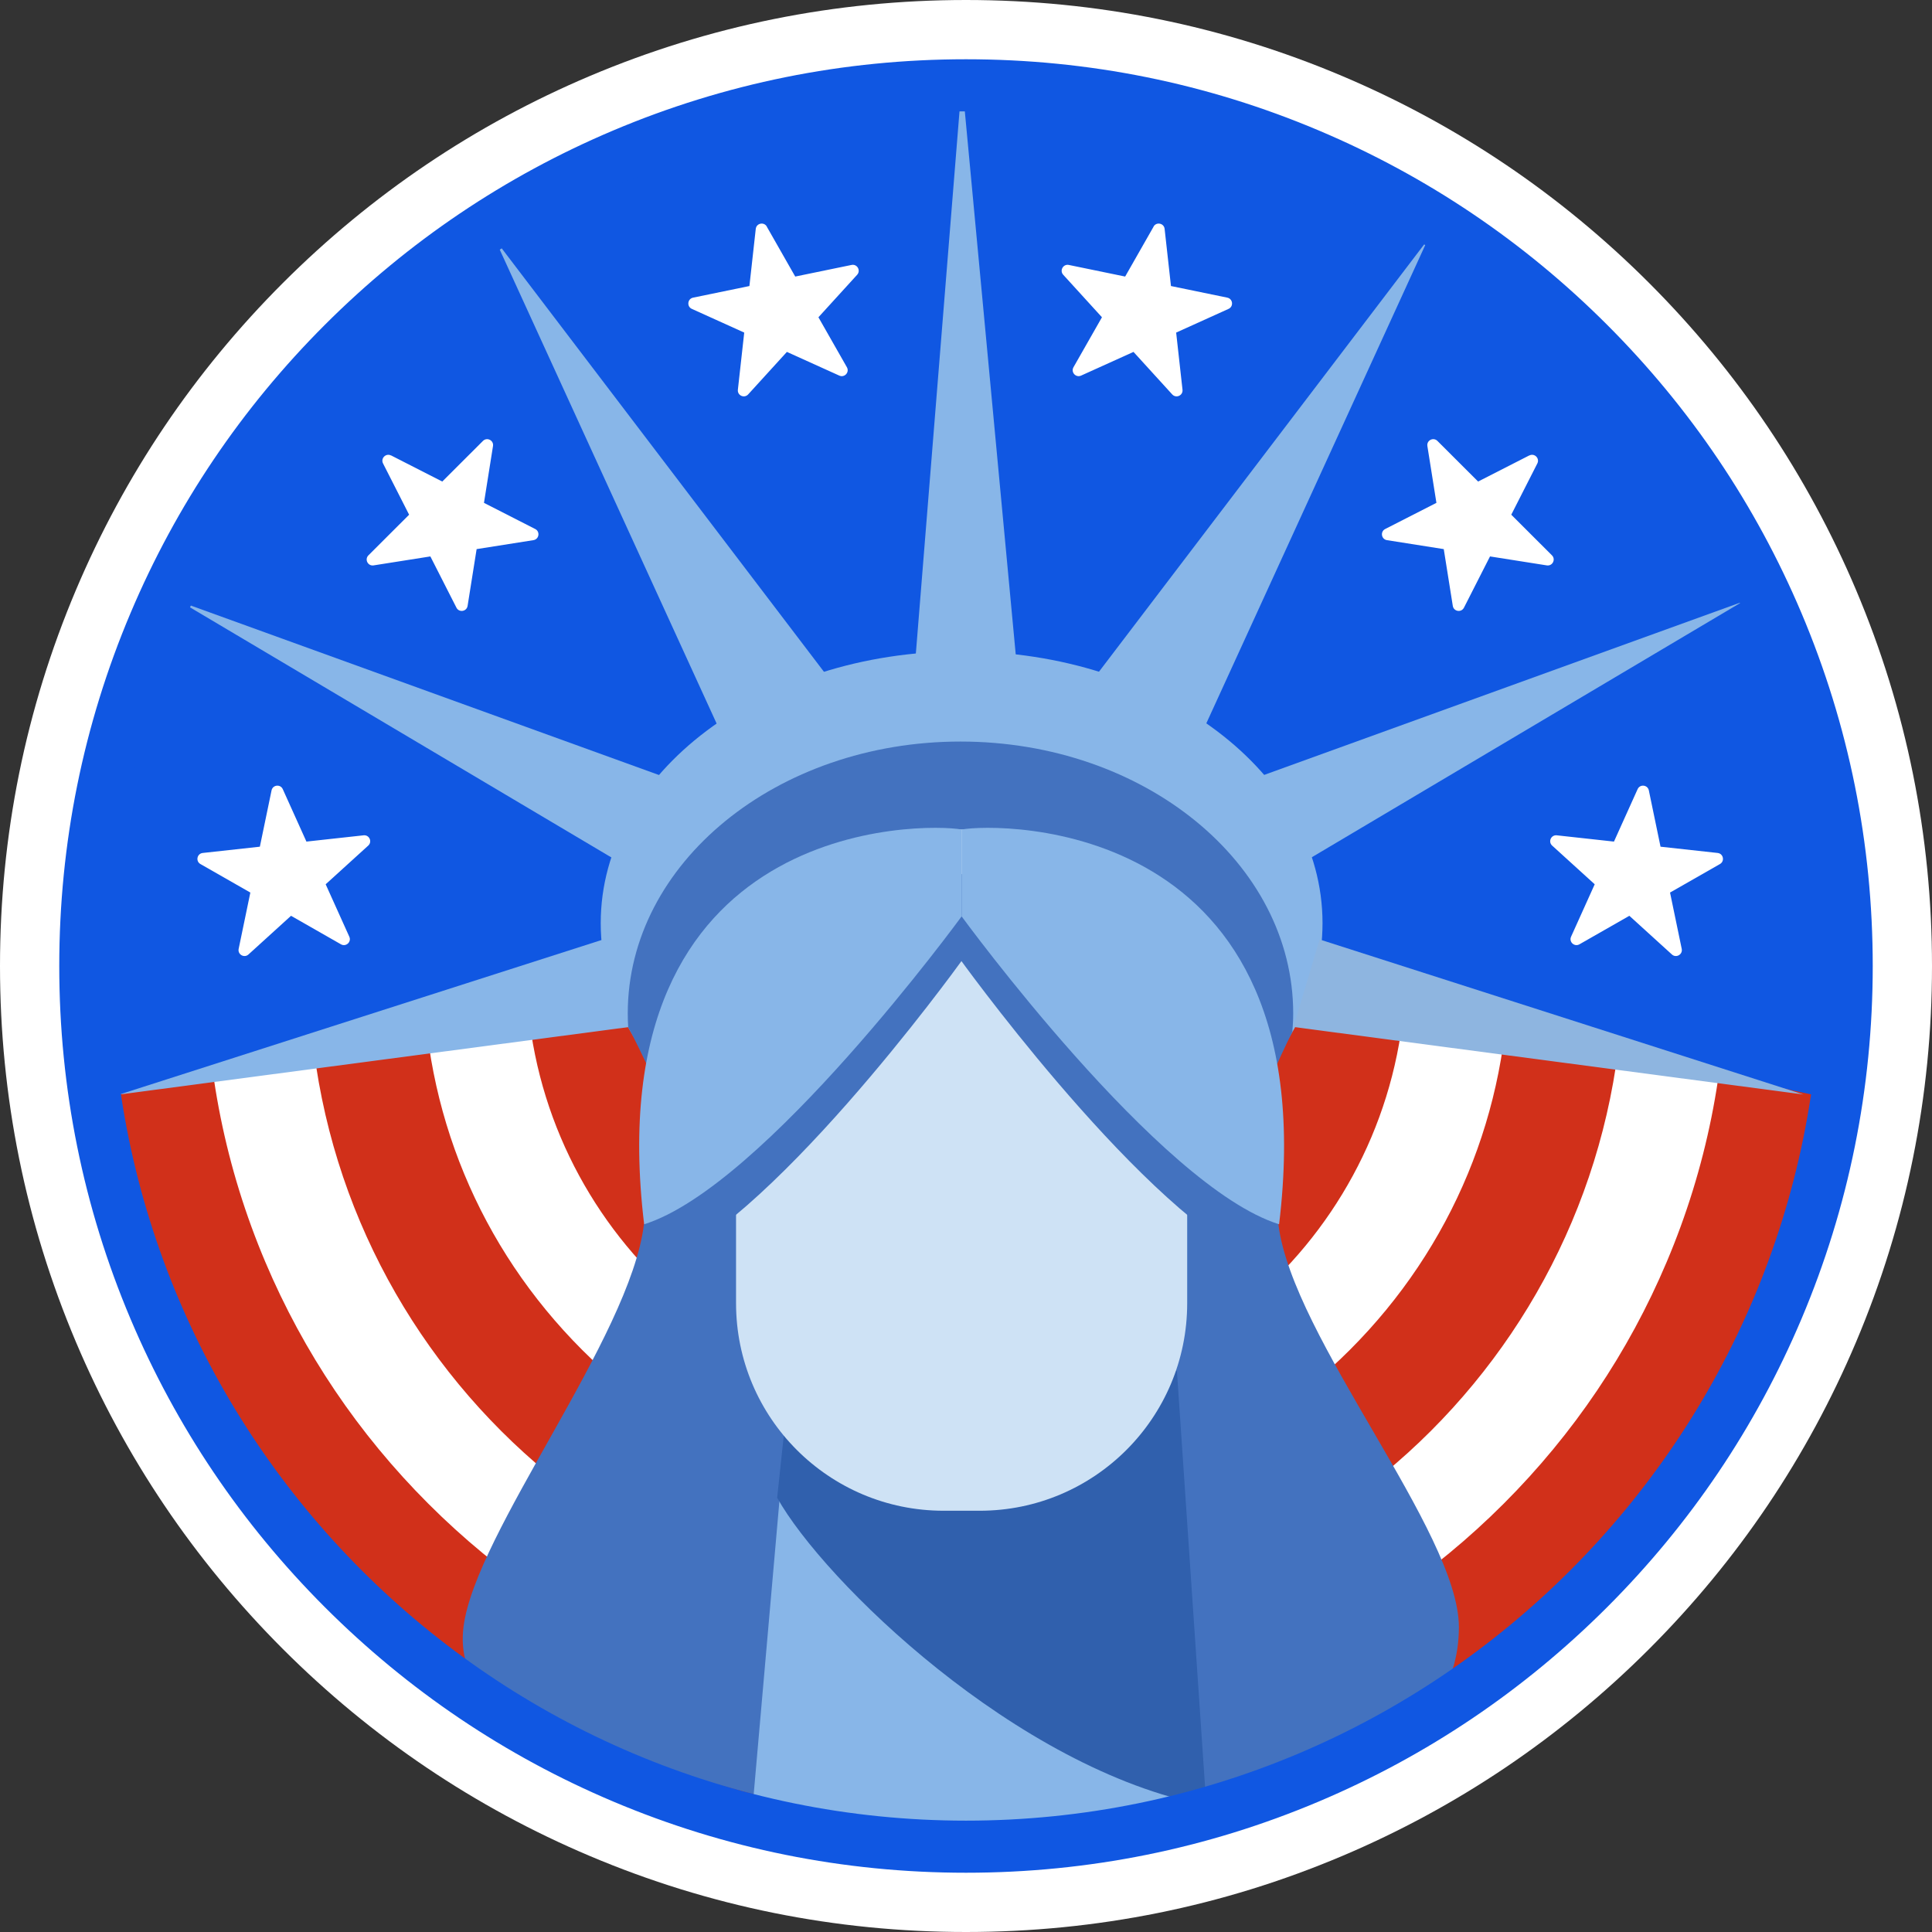 <svg width="209" height="209" viewBox="0 0 209 209" fill="none" xmlns="http://www.w3.org/2000/svg">
<rect x="0" y="0" width="209" height="209" fill="#333333" stroke="none"/>
<path d="M104.5 0C90.396 0 76.708 2.765 63.823 8.215C51.378 13.48 40.203 21.014 30.607 30.607C21.011 40.203 13.477 51.378 8.215 63.823C2.764 76.709 0 90.396 0 104.5C0 118.605 2.764 132.292 8.215 145.178C13.48 157.622 21.014 168.797 30.607 178.393C40.203 187.989 51.378 195.523 63.823 200.785C76.708 206.236 90.396 209 104.5 209C118.604 209 132.292 206.236 145.177 200.785C157.622 195.52 168.797 187.986 178.393 178.393C187.989 168.797 195.523 157.622 200.785 145.178C206.236 132.292 209 118.605 209 104.5C209 90.396 206.236 76.709 200.785 63.823C195.52 51.378 187.986 40.203 178.393 30.607C168.797 21.011 157.622 13.477 145.177 8.215C132.292 2.765 118.604 0 104.5 0Z" fill="white"/>
<path d="M104.5 22.24C115.609 22.24 126.383 24.412 136.515 28.7C146.308 32.842 155.107 38.775 162.666 46.334C170.225 53.894 176.159 62.692 180.3 72.486C184.586 82.62 186.761 93.391 186.761 104.5C186.761 115.609 184.588 126.383 180.3 136.515C176.159 146.308 170.225 155.107 162.666 162.666C155.107 170.225 146.308 176.159 136.515 180.3C126.38 184.586 115.609 186.761 104.5 186.761C93.391 186.761 82.617 184.589 72.486 180.3C62.692 176.159 53.893 170.225 46.334 162.666C38.775 155.107 32.842 146.308 28.7 136.515C24.415 126.38 22.239 115.609 22.239 104.5C22.239 93.391 24.412 82.617 28.7 72.486C32.842 62.692 38.775 53.894 46.334 46.334C53.893 38.775 62.692 32.842 72.486 28.7C82.62 24.415 93.391 22.24 104.5 22.24ZM104.5 9.843C52.223 9.843 9.843 52.223 9.843 104.5C9.843 156.778 52.223 199.158 104.5 199.158C156.778 199.158 199.157 156.778 199.157 104.5C199.157 52.223 156.778 9.843 104.5 9.843Z" fill="#D1301A"/>
<path d="M104.5 45.774C120.188 45.774 134.934 51.882 146.026 62.974C157.119 74.066 163.227 88.813 163.227 104.5C163.227 120.188 157.119 134.934 146.026 146.026C134.934 157.119 120.188 163.227 104.5 163.227C88.813 163.227 74.066 157.119 62.974 146.026C51.882 134.934 45.774 120.188 45.774 104.5C45.774 88.813 51.882 74.066 62.974 62.974C74.066 51.882 88.813 45.774 104.5 45.774ZM104.5 33.377C65.22 33.377 33.377 65.22 33.377 104.5C33.377 143.781 65.22 175.624 104.5 175.624C143.781 175.624 175.624 143.781 175.624 104.5C175.624 65.22 143.781 33.377 104.5 33.377Z" fill="#D1301A"/>
<path d="M104.5 69.308C113.899 69.308 122.738 72.968 129.384 79.617C136.03 86.266 139.693 95.101 139.693 104.5C139.693 113.899 136.033 122.738 129.384 129.384C122.738 136.03 113.899 139.693 104.5 139.693C95.101 139.693 86.263 136.033 79.617 129.384C72.971 122.738 69.308 113.899 69.308 104.5C69.308 95.101 72.968 86.263 79.617 79.617C86.266 72.971 95.101 69.308 104.5 69.308ZM104.5 56.911C78.217 56.911 56.911 78.217 56.911 104.5C56.911 130.784 78.217 152.09 104.5 152.09C130.784 152.09 152.09 130.784 152.09 104.5C152.09 78.217 130.784 56.911 104.5 56.911Z" fill="#D1301A"/>
<path d="M104.5 92.841C110.929 92.841 116.159 98.071 116.159 104.5C116.159 110.929 110.929 116.158 104.5 116.158C98.071 116.158 92.841 110.929 92.841 104.5C92.841 98.071 98.071 92.841 104.5 92.841ZM104.5 80.445C91.216 80.445 80.445 91.216 80.445 104.5C80.445 117.784 91.216 128.555 104.5 128.555C117.784 128.555 128.555 117.784 128.555 104.5C128.555 91.216 117.784 80.445 104.5 80.445Z" fill="#D1301A"/>
<path d="M197.582 118.748C198.286 114.102 198.653 109.343 198.653 104.5C198.653 52.502 156.498 10.347 104.5 10.347C52.501 10.347 10.347 52.502 10.347 104.5C10.347 109.321 10.71 114.054 11.406 118.678L44.508 112.186L104.024 99.13L157.82 110.175L197.579 118.748H197.582Z" fill="#1057E2"/>
<path d="M69.662 132.438C68.161 144.722 51.408 165.785 50.138 176.015C48.861 186.304 63.185 189.125 63.185 189.125L94.507 197.622L92.115 113.043L69.662 132.435V132.438Z" fill="#4372BF"/>
<path d="M138.295 132.438C139.797 144.722 157.82 165.706 157.82 176.015C157.82 188.987 143.068 192.193 143.068 192.193L113.521 195.067L115.843 113.043L138.295 132.435V132.438Z" fill="#4372BF"/>
<path d="M73.576 84.668L19.58 65.124L66.952 93.239L73.576 84.668Z" fill="#88B6E8"/>
<path d="M65.261 101.629L12.919 118.401L68.087 111.095L65.261 101.629Z" fill="#88B6E8"/>
<path d="M104.027 129.265C125.588 129.265 143.068 116.101 143.068 99.863C143.068 83.624 125.588 70.46 104.027 70.46C82.465 70.46 64.985 83.624 64.985 99.863C64.985 116.101 82.465 129.265 104.027 129.265Z" fill="#88B6E8"/>
<path d="M103.903 80.219C84.026 80.219 67.91 93.385 67.91 109.622C67.91 110.126 67.927 110.63 67.958 111.129C73.83 121.776 87.765 162.074 104.027 162.074C120.289 162.074 134.182 122.63 139.803 111.636C139.859 110.971 139.896 110.301 139.896 109.622C139.896 93.382 123.783 80.219 103.903 80.219Z" fill="#4372BF"/>
<path d="M84.626 158.842L81.332 196.382L129.091 199.157L125.865 157.38L84.626 158.842Z" fill="#88B6E8"/>
<path d="M121.08 149.819L84.876 154.468L84.073 162.024C89.063 170.964 109.954 191.387 130.499 195.315L127.315 148.269L121.08 149.819Z" fill="#3060AD"/>
<path d="M105.979 89.736H102.074C89.675 89.736 79.624 99.787 79.624 112.186V140.98C79.624 153.378 89.675 163.429 102.074 163.429H105.979C118.377 163.429 128.428 153.378 128.428 140.98V112.186C128.428 99.787 118.377 89.736 105.979 89.736Z" fill="#CEE2F5"/>
<path d="M98.744 74.807L104.063 8.741L110.256 74.807H98.744Z" fill="#88B6E8"/>
<path d="M90.661 74.68L53.575 25.944L77.94 79.182L90.661 74.68Z" fill="#88B6E8"/>
<path d="M134.435 84.668L188.434 65.124L141.062 93.239L134.435 84.668Z" fill="#88B6E8"/>
<path d="M142.752 101.629L195.094 118.401L139.926 111.095L142.752 101.629Z" fill="#8EB5E0"/>
<path d="M117.351 74.68L154.439 25.944L130.071 79.182L117.351 74.68Z" fill="#88B6E8"/>
<path d="M104.5 12.046C155.56 12.046 196.954 53.44 196.954 104.5C196.954 155.56 155.56 196.954 104.5 196.954C53.44 196.954 12.046 155.56 12.046 104.5C12.046 53.44 53.44 12.046 104.5 12.046ZM104.5 6.411C91.261 6.411 78.413 9.006 66.318 14.122C54.637 19.064 44.148 26.136 35.141 35.14C26.133 44.148 19.061 54.637 14.122 66.318C9.006 78.413 6.411 91.261 6.411 104.5C6.411 117.739 9.006 130.587 14.122 142.682C19.064 154.363 26.136 164.852 35.141 173.86C44.148 182.867 54.637 189.939 66.318 194.878C78.413 199.994 91.261 202.589 104.5 202.589C117.739 202.589 130.587 199.994 142.682 194.878C154.363 189.936 164.852 182.864 173.86 173.86C182.867 164.852 189.939 154.363 194.878 142.682C199.994 130.587 202.589 117.739 202.589 104.5C202.589 91.261 199.994 78.413 194.878 66.318C189.936 54.637 182.864 44.148 173.86 35.14C164.855 26.133 154.363 19.061 142.682 14.122C130.587 9.006 117.739 6.411 104.5 6.411Z" fill="#1057E2"/>
<path d="M82.946 24.511L86.026 29.917L92.12 28.661C92.728 28.534 93.142 29.264 92.725 29.723L88.536 34.321L91.615 39.728C91.923 40.269 91.359 40.888 90.793 40.632L85.124 38.068L80.935 42.666C80.515 43.125 79.754 42.782 79.822 42.162L80.509 35.978L74.841 33.414C74.274 33.157 74.367 32.326 74.976 32.199L81.07 30.943L81.757 24.759C81.825 24.142 82.645 23.97 82.955 24.511H82.946Z" fill="white"/>
<path d="M42.302 49.264L47.844 52.093L52.245 47.698C52.684 47.258 53.431 47.639 53.332 48.253L52.355 54.398L57.897 57.227C58.452 57.508 58.319 58.337 57.705 58.432L51.56 59.402L50.583 65.546C50.484 66.161 49.658 66.29 49.377 65.738L46.556 60.193L40.412 61.163C39.797 61.258 39.417 60.514 39.856 60.075L44.257 55.68L41.437 50.135C41.155 49.58 41.747 48.988 42.302 49.273V49.264Z" fill="white"/>
<path d="M21.926 92.273L28.111 91.594L29.376 85.503C29.503 84.894 30.334 84.801 30.59 85.37L33.148 91.042L39.333 90.363C39.952 90.295 40.296 91.059 39.834 91.476L35.23 95.66L37.788 101.331C38.045 101.897 37.425 102.461 36.884 102.154L31.483 99.069L26.879 103.253C26.42 103.672 25.693 103.255 25.817 102.647L27.082 96.555L21.681 93.47C21.14 93.16 21.312 92.343 21.929 92.273H21.926Z" fill="white"/>
<path d="M124.797 24.511L121.717 29.917L115.623 28.661C115.015 28.534 114.6 29.264 115.017 29.723L119.207 34.321L116.127 39.728C115.82 40.269 116.384 40.888 116.95 40.632L122.619 38.068L126.808 42.666C127.228 43.125 127.989 42.782 127.921 42.162L127.234 35.978L132.902 33.414C133.469 33.157 133.376 32.326 132.767 32.199L126.673 30.943L125.986 24.759C125.918 24.142 125.098 23.97 124.788 24.511H124.797Z" fill="white"/>
<path d="M165.441 49.264L159.899 52.093L155.498 47.698C155.059 47.258 154.312 47.639 154.411 48.253L155.389 54.398L149.847 57.227C149.292 57.508 149.424 58.337 150.038 58.432L156.183 59.402L157.161 65.546C157.259 66.161 158.085 66.29 158.367 65.738L161.187 60.193L167.332 61.163C167.946 61.258 168.326 60.514 167.887 60.075L163.486 55.68L166.306 50.135C166.588 49.58 165.996 48.988 165.441 49.273V49.264Z" fill="white"/>
<path d="M185.817 92.273L179.633 91.594L178.368 85.503C178.241 84.894 177.41 84.801 177.154 85.37L174.595 91.042L168.411 90.363C167.791 90.295 167.448 91.059 167.91 91.476L172.513 95.66L169.955 101.331C169.699 101.897 170.319 102.461 170.86 102.154L176.261 99.069L180.864 103.253C181.323 103.672 182.05 103.255 181.926 102.647L180.661 96.555L186.062 93.47C186.603 93.16 186.431 92.343 185.814 92.273H185.817Z" fill="white"/>
<path d="M104.018 94.556C100.172 93.824 64.96 93.153 70.189 137.26C82.845 133.239 103.514 104.651 104.007 103.969C105.624 106.195 125.566 133.358 137.847 137.26C143.073 93.153 107.864 93.826 104.018 94.556Z" fill="#4372BF"/>
<path d="M104.026 99.133C104.026 99.133 82.684 128.372 69.682 132.44C64.374 88.333 100.121 89.007 104.026 89.736V99.13V99.133Z" fill="#88B6E8"/>
<path d="M104.027 99.133C104.027 99.133 125.369 128.372 138.371 132.44C143.679 88.333 107.932 89.007 104.027 89.736V99.13V99.133Z" fill="#88B6E8"/>
</svg>
